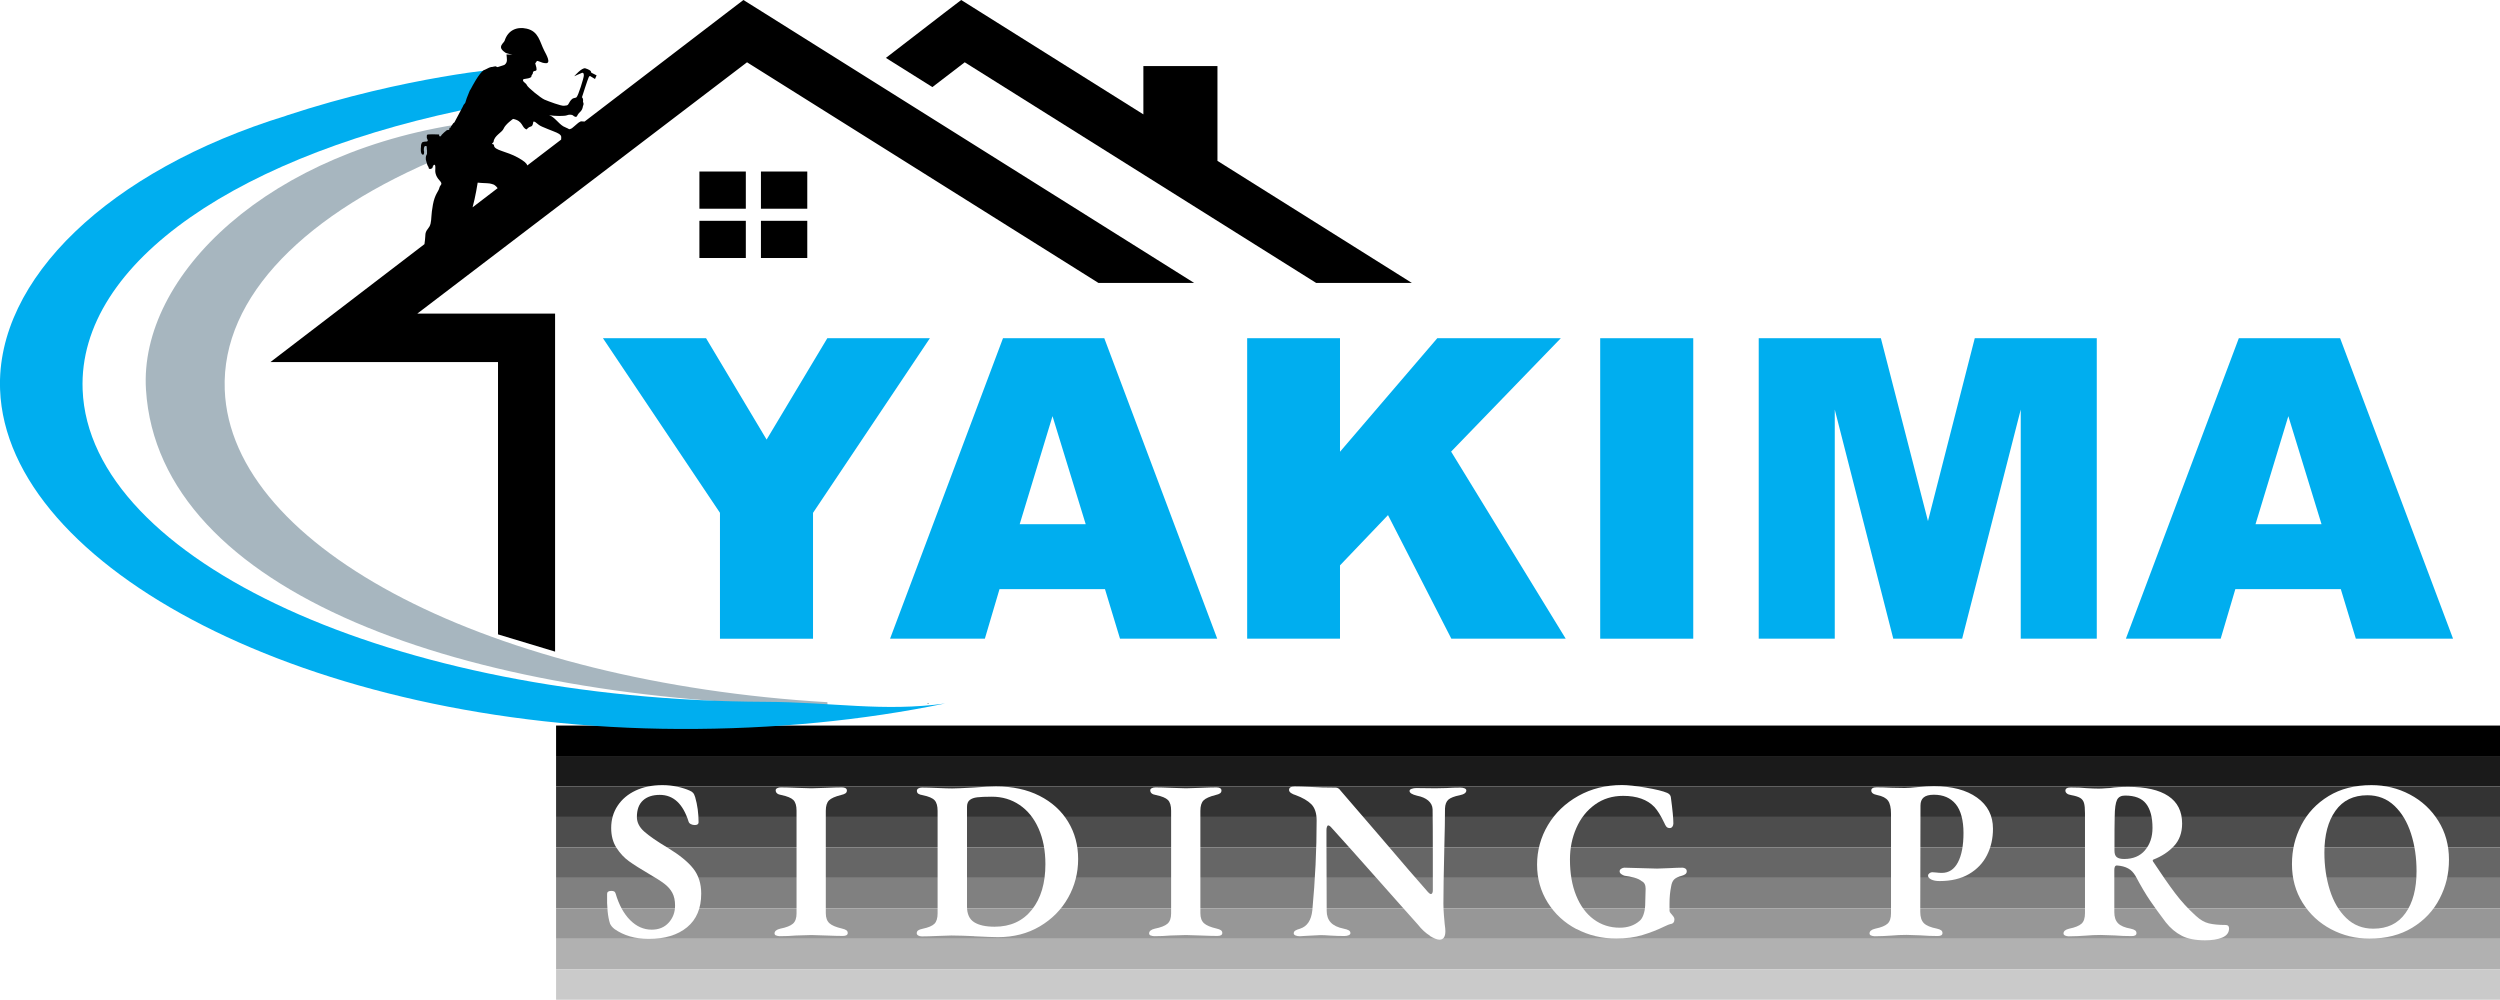 <?xml version="1.0" encoding="UTF-8"?>
<svg id="Layer_2" data-name="Layer 2" xmlns="http://www.w3.org/2000/svg" viewBox="0 0 330.71 132.25">
  <defs>
    <style>
      .cls-1 {
        fill: none;
      }

      .cls-1, .cls-2, .cls-3, .cls-4, .cls-5, .cls-6, .cls-7, .cls-8, .cls-9, .cls-10, .cls-11, .cls-12, .cls-13, .cls-14, .cls-15 {
        stroke-width: 0px;
      }

      .cls-2, .cls-3, .cls-15 {
        fill-rule: evenodd;
      }

      .cls-2, .cls-14 {
        fill: #00aeef;
      }

      .cls-3 {
        fill: #a7b6bf;
      }

      .cls-5 {
        fill: #4d4d4d;
      }

      .cls-6 {
        fill: gray;
      }

      .cls-7 {
        fill: #1a1a1a;
      }

      .cls-8 {
        fill: #cacaca;
      }

      .cls-9 {
        fill: #b1b1b1;
      }

      .cls-10 {
        fill: #666;
      }

      .cls-11 {
        fill: #333;
      }

      .cls-12 {
        fill: #979797;
      }

      .cls-13 {
        fill: #fff;
      }
    </style>
  </defs>
  <g id="Layer_1-2" data-name="Layer 1">
    <g>
      <rect class="cls-4" x="73.56" y="95.98" width="257.15" height="4.03"/>
      <rect class="cls-7" x="73.56" y="100.01" width="257.15" height="4.03"/>
      <rect class="cls-11" x="73.56" y="104.04" width="257.15" height="4.03"/>
      <rect class="cls-5" x="73.56" y="108.07" width="257.15" height="4.03"/>
      <rect class="cls-10" x="73.56" y="112.1" width="257.15" height="4.03"/>
      <rect class="cls-6" x="73.56" y="116.13" width="257.15" height="4.03"/>
      <rect class="cls-12" x="73.56" y="120.16" width="257.15" height="4.03"/>
      <rect class="cls-9" x="73.56" y="124.19" width="257.15" height="4.03"/>
      <rect class="cls-8" x="73.56" y="128.22" width="257.15" height="4.03"/>
    </g>
    <g>
      <path class="cls-14" d="M79.76,44.74h13.64l8.01,13.41,8.03-13.41h13.57l-15.46,23.1v16.65h-12.31v-16.65l-15.48-23.1Z"/>
      <path class="cls-14" d="M146.17,77.93h-13.95l-1.94,6.56h-12.54l14.94-39.75h13.4l14.94,39.75h-12.86l-1.99-6.56ZM143.62,69.34l-4.39-14.29-4.34,14.29h8.73Z"/>
      <path class="cls-14" d="M164.98,44.74h12.28v15.02l12.87-15.02h16.34l-14.51,15,15.16,24.75h-15.13l-8.38-16.35-6.35,6.65v9.7h-12.28v-39.75Z"/>
      <path class="cls-14" d="M211.68,44.74h12.31v39.75h-12.31v-39.75Z"/>
      <path class="cls-14" d="M232.66,44.74h16.15l6.23,24.19,6.19-24.19h16.14v39.75h-10.06v-30.31l-7.75,30.31h-9.11l-7.74-30.31v30.31h-10.06v-39.75Z"/>
      <path class="cls-14" d="M309.65,77.93h-13.95l-1.94,6.56h-12.54l14.94-39.75h13.4l14.94,39.75h-12.86l-1.99-6.56ZM307.1,69.34l-4.39-14.29-4.34,14.29h8.73Z"/>
    </g>
    <polygon class="cls-15" points="117.19 7.66 124.86 1.75 127.15 0 129.62 1.55 151.25 15.13 151.25 8.74 161.05 8.74 161.05 21.28 186.77 37.43 174.11 37.43 127.62 8.24 123.34 11.52 117.19 7.66 117.19 7.66"/>
    <path class="cls-4" d="M122.82,93.02c-.07.01-.15.03-.22.04l.27.02-.05-.06Z"/>
    <path class="cls-1" d="M65.34,24.43s-.46-.19-.88-.19-1.27-.08-1.27-.08c0,0-.29,1.94-.68,3.28l3.32-2.54c-.2-.29-.49-.46-.49-.46Z"/>
    <path class="cls-1" d="M73.98,17.72c-.29-.21-1.16-.48-2.25-.96-.68-.3-.78-.65-1.11-.68-.08,0-.08.15-.1.24-.13.64-.38.22-.84.8-.68-.18-.44-1.14-1.8-1.39,0,0-1.01.7-1.25,1.29-.21.5-1.26.92-1.33,1.75,0,.07-.21.18-.2.25,0,.05.22.07.23.12,0,.04.02.07.03.11.04.65,1.63.74,3.17,1.6.84.47,1.15.75,1.23,1.04l4.49-3.43c.01-.16.03-.45-.04-.52-.06-.06-.04-.09-.22-.22Z"/>
    <polygon class="cls-15" points="92.52 22.69 98.66 22.69 98.66 27.61 92.52 27.61 92.52 22.69 92.52 22.69"/>
    <polygon class="cls-15" points="100.66 29.21 106.79 29.21 106.79 34.13 100.66 34.13 100.66 29.21 100.66 29.21"/>
    <polygon class="cls-15" points="100.66 22.69 106.79 22.69 106.79 27.61 100.66 27.61 100.66 22.69 100.66 22.69"/>
    <polygon class="cls-15" points="92.52 29.21 98.66 29.21 98.66 34.13 92.52 34.13 92.52 29.21 92.52 29.21"/>
    <path class="cls-3" d="M58.85,20.59c-18.28,7.5-29.59,18.57-29.12,30.96.8,21.15,35.6,38.73,79.72,41.34l.02.5c-48.23-.62-88.47-15-90.16-41.84-.95-15.08,16.29-31.89,43.25-35.39-.17.02-.25.34-.45.53-.03.03,0,.11-.03.14-.04.04-.14.02-.18.06-.06.05.02.2-.03.25-.06.05-.25,0-.31.05-.33.28-.61.51-.67.6-.13.21-.19.28-.3.19-.11-.09-.02-.23-.05-.23s-1.02-.07-1.38-.02c-.37.05-.22.24-.25.39-.03.15.36.53-.09.56-.45.03-.51.06-.6.26-.09.19-.09.65-.08.95,0,.3.17.58.34.53.17-.06.05-.53.09-.73.03-.2.04-.41.23-.42.18,0,.14.07.18.45.04.35.04.68-.11.87h0Z"/>
    <g>
      <path class="cls-13" d="M81.27,122.88c-.26-.2-.45-.43-.57-.69-.3-.9-.43-2.22-.39-3.95,0-.26.19-.39.57-.39.16,0,.28.03.37.08.09.05.15.15.19.28.44,1.5,1.08,2.67,1.92,3.51.84.84,1.79,1.26,2.85,1.26.94,0,1.69-.31,2.25-.93.56-.62.84-1.37.84-2.25,0-.68-.12-1.24-.36-1.69-.24-.45-.59-.85-1.05-1.2-.46-.35-1.12-.77-1.98-1.27-1.16-.68-2.06-1.25-2.7-1.71-.64-.46-1.19-1.05-1.66-1.78-.47-.73-.7-1.6-.7-2.62,0-1.1.28-2.08.85-2.94.57-.86,1.36-1.53,2.38-2.01s2.2-.72,3.54-.72c.68,0,1.34.07,1.98.21.64.14,1.18.31,1.62.51.2.08.35.18.46.3.11.12.2.31.28.57.3,1.04.45,2.15.45,3.33,0,.24-.17.36-.51.36-.18,0-.35-.04-.51-.12-.16-.08-.26-.19-.3-.33-.74-2.36-2.01-3.54-3.81-3.54-.94,0-1.68.24-2.22.73-.54.49-.81,1.22-.81,2.2,0,.7.32,1.34.97,1.92.65.58,1.69,1.3,3.13,2.16,1.54.94,2.66,1.85,3.36,2.74.7.89,1.05,1.99,1.05,3.31,0,1.94-.62,3.42-1.87,4.45-1.25,1.03-2.94,1.54-5.08,1.54-1.78,0-3.3-.44-4.55-1.32Z"/>
      <path class="cls-13" d="M102.67,123.76c-.14-.07-.21-.16-.21-.28,0-.3.25-.51.75-.63.8-.16,1.36-.38,1.68-.66.32-.28.48-.73.48-1.35v-13.6c0-.66-.14-1.13-.42-1.41-.28-.28-.81-.5-1.59-.66-.5-.08-.75-.29-.75-.63,0-.12.07-.21.21-.28.14-.07.3-.1.48-.1.5,0,1.21.02,2.13.06.88.04,1.52.06,1.92.06s1.02-.02,1.86-.06c.96-.04,1.68-.06,2.16-.06.2,0,.36.04.48.1.12.07.18.18.18.31,0,.16-.06.28-.18.37-.12.09-.31.16-.57.22-.8.2-1.34.44-1.62.72s-.42.74-.42,1.38v13.54c0,.6.16,1.04.48,1.33.32.29.87.52,1.65.7.26.06.45.13.58.22.13.09.19.21.19.37,0,.26-.22.39-.66.39-.52,0-1.26-.02-2.22-.06-.88-.04-1.52-.06-1.92-.06-.44,0-1.12.02-2.04.06-.68.06-1.4.09-2.16.09-.18,0-.34-.04-.48-.1Z"/>
      <path class="cls-13" d="M128.85,123.84c-.46-.02-.95-.04-1.47-.06-.52-.02-1.03-.03-1.53-.03-.38,0-.97.02-1.77.06-.88.04-1.59.06-2.13.06-.2,0-.36-.04-.49-.12-.13-.08-.19-.18-.19-.3,0-.16.06-.28.18-.37.12-.09.32-.16.6-.22.76-.16,1.28-.38,1.56-.66s.42-.74.42-1.38v-13.54c0-.66-.13-1.13-.4-1.42-.27-.29-.79-.51-1.57-.67-.26-.04-.45-.1-.58-.19-.13-.09-.19-.22-.19-.4,0-.12.06-.22.19-.3.13-.08.29-.12.49-.12.46,0,1.15.02,2.07.06.84.04,1.48.06,1.92.06s1.37-.04,2.85-.12c1.3-.1,2.28-.15,2.94-.15,2.2,0,4.11.41,5.75,1.24,1.64.83,2.9,1.97,3.79,3.43.89,1.46,1.33,3.11,1.33,4.94s-.44,3.55-1.33,5.12c-.89,1.58-2.14,2.84-3.75,3.79-1.61.95-3.45,1.42-5.53,1.42-.54,0-1.59-.04-3.15-.12ZM136.51,120.33c1.19-1.5,1.78-3.51,1.78-6.02,0-1.78-.3-3.35-.9-4.7-.6-1.36-1.44-2.4-2.52-3.13-1.08-.73-2.3-1.09-3.66-1.09-.86,0-1.5.03-1.93.08-.43.05-.76.17-1,.36-.24.19-.36.49-.36.91v13.18c0,.98.31,1.67.94,2.07.63.4,1.53.6,2.71.6,2.1,0,3.74-.75,4.93-2.25Z"/>
      <path class="cls-13" d="M152.22,123.76c-.14-.07-.21-.16-.21-.28,0-.3.25-.51.75-.63.8-.16,1.36-.38,1.68-.66.32-.28.48-.73.48-1.35v-13.6c0-.66-.14-1.13-.42-1.41-.28-.28-.81-.5-1.59-.66-.5-.08-.75-.29-.75-.63,0-.12.07-.21.21-.28.14-.07.3-.1.48-.1.5,0,1.21.02,2.13.06.88.04,1.52.06,1.92.06s1.02-.02,1.86-.06c.96-.04,1.68-.06,2.16-.06.2,0,.36.04.48.1.12.07.18.18.18.31,0,.16-.06.28-.18.37-.12.09-.31.16-.57.22-.8.2-1.34.44-1.62.72s-.42.74-.42,1.38v13.54c0,.6.16,1.04.48,1.33.32.29.87.52,1.65.7.26.06.45.13.58.22.13.09.19.21.19.37,0,.26-.22.39-.66.39-.52,0-1.26-.02-2.22-.06-.88-.04-1.52-.06-1.92-.06-.44,0-1.12.02-2.04.06-.68.06-1.4.09-2.16.09-.18,0-.34-.04-.48-.1Z"/>
      <path class="cls-13" d="M189.16,123.78c-.56-.34-1.1-.84-1.62-1.5-.8-.88-1.62-1.8-2.47-2.77-.85-.97-1.63-1.85-2.35-2.65-3.1-3.5-5.27-5.93-6.53-7.31-.2-.24-.36-.36-.48-.36-.08,0-.14.07-.18.2-.04.13-.06.26-.06.4v1.89l.03,8.81c0,.64.18,1.15.54,1.54.36.39.93.66,1.71.82.3.06.52.13.67.22.15.09.22.21.22.37,0,.12-.08.21-.24.28-.16.07-.35.1-.57.1-.6,0-1.22-.02-1.86-.06-.52-.04-.95-.06-1.29-.06-.22,0-.81.03-1.77.09-.48.04-.81.06-.99.06-.2,0-.38-.04-.54-.1-.16-.07-.24-.16-.24-.28,0-.16.07-.28.21-.37.14-.09.35-.17.63-.25.94-.3,1.48-1.11,1.62-2.43.38-4.07.57-8.04.57-11.89,0-.96-.24-1.67-.7-2.14-.47-.47-1.16-.87-2.08-1.21-.22-.06-.42-.15-.6-.27-.18-.12-.27-.26-.27-.42,0-.3.25-.45.75-.45.46,0,1.15.02,2.07.06,1.02.06,2.14.09,3.36.09.24,0,.45.13.63.39.6.68,2.34,2.7,5.21,6.05,3.1,3.64,5.15,6.02,6.17,7.16.26.32.45.48.57.48.08,0,.14-.04.19-.13.05-.09.07-.21.07-.37v-4.7c0-2.74-.01-4.74-.03-6.02-.02-.46-.22-.84-.58-1.15-.37-.31-.86-.52-1.48-.64-.66-.16-.99-.37-.99-.63,0-.12.09-.21.28-.28.19-.07.39-.1.61-.1l2.52.03,1.44-.03c.64-.04,1.26-.06,1.86-.06.24,0,.43.04.58.1.15.07.22.16.22.28,0,.3-.29.51-.87.63-.72.14-1.22.34-1.5.58-.28.25-.43.64-.45,1.18,0,1.34-.03,3.08-.09,5.21-.08,3.36-.12,5.81-.12,7.37,0,.46.02.98.07,1.56.05.58.08.96.1,1.14.06.42.09.73.09.93,0,.76-.26,1.14-.78,1.14-.3,0-.73-.17-1.29-.51Z"/>
      <path class="cls-13" d="M208.55,122.91c-1.6-.84-2.87-2.01-3.81-3.51-.94-1.5-1.41-3.18-1.41-5.03s.48-3.62,1.44-5.23c.96-1.61,2.3-2.89,4.01-3.85,1.72-.96,3.64-1.44,5.78-1.44.78,0,1.83.12,3.16.34,1.33.23,2.27.46,2.83.7.3.14.46.34.48.6.22,1.62.33,2.77.33,3.45,0,.16-.05.3-.13.42-.09.12-.21.18-.34.18-.2,0-.35-.06-.45-.18-.1-.12-.2-.3-.3-.54-.44-.92-.87-1.61-1.29-2.07-.94-.98-2.32-1.47-4.13-1.47-1.42,0-2.66.38-3.73,1.15-1.07.77-1.89,1.8-2.46,3.09-.57,1.29-.85,2.68-.85,4.18,0,1.82.27,3.41.82,4.76.55,1.36,1.32,2.41,2.32,3.15,1,.74,2.15,1.11,3.45,1.11,1.04,0,1.9-.29,2.58-.87.22-.16.4-.43.54-.81.14-.38.22-.8.24-1.26l.06-2.22c0-.5-.17-.83-.51-.99-.24-.2-.58-.36-1.02-.48-.44-.12-.85-.2-1.23-.24-.16-.04-.31-.11-.46-.22-.15-.11-.22-.23-.22-.37s.07-.25.21-.34c.14-.09.28-.14.42-.14.46,0,1.17.02,2.13.06,1,.04,1.73.06,2.19.06.34,0,.89-.02,1.65-.06.72-.04,1.29-.06,1.71-.06.14,0,.27.04.39.12.12.08.18.2.18.36s-.06.28-.18.37c-.12.09-.26.16-.42.2-.52.14-.88.31-1.08.52-.2.21-.33.52-.39.94-.14.68-.21,1.43-.21,2.25v.93c0,.12.05.23.15.33.1.1.16.17.18.21.04.04.1.12.19.24.09.12.13.24.13.36,0,.38-.18.59-.54.63-.12.02-.39.13-.81.33-.9.44-1.86.81-2.88,1.12-1.02.31-2.18.46-3.48.46-1.9,0-3.65-.42-5.24-1.26Z"/>
      <path class="cls-13" d="M247.52,123.76c-.14-.07-.21-.16-.21-.28,0-.3.25-.51.75-.63.78-.16,1.32-.38,1.63-.66.31-.28.46-.74.46-1.38v-13.18c0-.78-.13-1.35-.39-1.71-.26-.36-.74-.61-1.44-.75-.52-.1-.78-.3-.78-.6,0-.28.24-.42.72-.42.54,0,1.21.02,2.01.06l1.68.03c.4,0,.98-.04,1.74-.12.84-.08,1.55-.12,2.13-.12,2.4,0,4.3.5,5.71,1.51,1.41,1.01,2.11,2.38,2.11,4.12,0,1.28-.26,2.44-.79,3.49-.53,1.05-1.32,1.88-2.38,2.5-1.06.62-2.36.93-3.89.93-.46,0-.83-.07-1.11-.21-.28-.14-.42-.31-.42-.51,0-.12.06-.22.18-.31.12-.09.24-.14.36-.14.14,0,.32.02.55.04.23.03.47.05.73.05.94,0,1.65-.47,2.14-1.41.49-.94.73-2.23.73-3.87s-.34-2.99-1.03-3.82c-.69-.83-1.65-1.24-2.89-1.24s-1.77.48-1.77,1.44l-.03,14.05c0,.68.16,1.18.48,1.5.32.32.89.56,1.71.72.26.06.45.13.57.22.12.09.18.21.18.37,0,.26-.21.39-.63.39-.76,0-1.52-.03-2.28-.09-.88-.04-1.49-.06-1.83-.06-.68,0-1.35.03-2.01.09-.24.02-.58.04-1.03.06s-.84.03-1.18.03c-.18,0-.34-.04-.48-.1Z"/>
      <path class="cls-13" d="M288.61,123.78c-.79-.4-1.49-.99-2.11-1.77-.8-1.06-1.49-2.01-2.07-2.86-.58-.85-1.22-1.93-1.92-3.25-.28-.48-.61-.82-.99-1.02-.4-.22-.89-.35-1.47-.39h-.03c-.22,0-.33.2-.33.6v5.57c0,.64.16,1.13.49,1.47.33.34.89.58,1.69.72.26.06.45.13.57.22.12.09.18.21.18.37,0,.26-.21.39-.63.39-.76,0-1.52-.03-2.28-.09-.88-.04-1.49-.06-1.83-.06-.68,0-1.35.03-2.01.09-.24.02-.58.04-1.03.06s-.84.03-1.18.03c-.18,0-.34-.04-.48-.1-.14-.07-.21-.16-.21-.28,0-.3.25-.51.75-.63.78-.16,1.32-.38,1.63-.66.31-.28.46-.74.46-1.38v-13.24c0-.6-.04-1.05-.13-1.35-.09-.3-.26-.52-.51-.67-.25-.15-.64-.27-1.18-.37-.26-.04-.45-.11-.58-.22-.13-.11-.19-.23-.19-.37,0-.28.24-.42.72-.42.84,0,1.53.03,2.07.09.64.04,1.17.06,1.59.06.28,0,.57-.01.87-.04.3-.03.52-.04.66-.04.66-.1,1.46-.15,2.4-.15,2.32,0,4.08.4,5.3,1.21,1.22.81,1.83,2.02,1.83,3.64,0,1.22-.36,2.21-1.08,2.98-.72.77-1.62,1.36-2.7,1.78-.08.02-.12.07-.1.15,0,.08.04.15.1.21,1.08,1.64,2.03,3,2.85,4.09.82,1.09,1.74,2.09,2.76,3.01.56.52,1.13.85,1.71.99.58.14,1.32.21,2.22.21.3,0,.45.15.45.45,0,.56-.3.96-.9,1.21-.6.25-1.36.37-2.28.37-1.26,0-2.28-.2-3.07-.6ZM283.75,112.47c.66-.77.99-1.75.99-2.95,0-1.4-.28-2.46-.84-3.19-.56-.73-1.49-1.09-2.79-1.09-.52,0-.87.19-1.06.57-.19.38-.3,1.12-.31,2.22-.02.62-.03,2.12-.03,4.49,0,.42.1.71.31.87s.53.24.97.24c1.18,0,2.1-.38,2.76-1.15Z"/>
      <path class="cls-13" d="M308.36,122.92c-1.57-.83-2.82-1.99-3.76-3.49-.94-1.5-1.41-3.21-1.41-5.12s.41-3.55,1.23-5.15c.82-1.6,2.02-2.88,3.61-3.85s3.48-1.45,5.68-1.45c1.82,0,3.51.41,5.08,1.24,1.57.83,2.82,1.99,3.76,3.49.94,1.5,1.41,3.21,1.41,5.12s-.41,3.56-1.23,5.15c-.82,1.6-2.02,2.88-3.61,3.85-1.59.97-3.48,1.45-5.68,1.45-1.82,0-3.51-.41-5.08-1.24ZM318.2,120.8c.98-1.37,1.47-3.22,1.47-5.56,0-1.78-.24-3.43-.73-4.96-.49-1.53-1.22-2.76-2.2-3.69-.98-.93-2.17-1.39-3.57-1.39-1.84,0-3.25.68-4.22,2.05-.98,1.37-1.47,3.21-1.47,5.53,0,1.78.24,3.43.72,4.96.48,1.53,1.2,2.76,2.17,3.7.97.94,2.16,1.41,3.58,1.41,1.86,0,3.28-.68,4.25-2.05Z"/>
    </g>
    <path class="cls-2" d="M101.2,92.84c-49-.2-89.41-18.68-90.27-41.29-.64-16.95,21.15-31.41,52.74-37.5.39-.64.54-.4.73-1.08.18-.68.02-.8.19-1,.11-.12.98-2.05,1.83-2.72l.5-.23s-13.07,1.02-28.98,6.25c-.03.01-.06.02-.09.04C14.35,22.54-.54,36.98.01,51.54c.89,23.54,40.82,44.69,89.82,44.89,12.56.05,24.45-1.15,35.19-3.37-8.18,1.13-14.79-.18-23.83-.22Z"/>
    <path class="cls-1" d="M65.34,24.43s-.46-.19-.88-.19-1.27-.08-1.27-.08c0,0-.29,1.94-.68,3.28l3.32-2.54c-.2-.29-.49-.46-.49-.46Z"/>
    <path class="cls-1" d="M73.98,17.72c-.29-.21-1.16-.48-2.25-.96-.68-.3-.78-.65-1.11-.68-.08,0-.08.15-.1.24-.13.64-.38.22-.84.8-.68-.18-.44-1.14-1.8-1.39,0,0-1.01.7-1.25,1.29-.21.5-1.26.92-1.33,1.75,0,.07-.21.18-.2.25,0,.05.22.07.23.12,0,.04.02.07.03.11.04.65,1.63.74,3.17,1.6.84.47,1.15.75,1.23,1.04l4.49-3.43c.01-.16.03-.45-.04-.52-.06-.06-.04-.09-.22-.22Z"/>
    <path class="cls-4" d="M57.64,21.81h0s0,0,.01.01h0Z"/>
    <path class="cls-4" d="M57.34,21.91v.13s-.03.05-.03.05c.06-.12.08-.25.13-.32l-.09.13Z"/>
    <path class="cls-4" d="M56.96,22.32h-.05s.03,0,.05,0Z"/>
    <path class="cls-4" d="M57.26,22.18l-.03.03s.02-.02.03-.03Z"/>
    <path class="cls-4" d="M56.76,22.06s0,.09.02.14l-.02-.14Z"/>
    <path class="cls-4" d="M65,8.84h.07s-.05,0-.07,0Z"/>
    <path class="cls-4" d="M64.76,8.9h.01s0,0-.01,0Z"/>
    <path class="cls-4" d="M65.54,8.74l.1.02s-.07-.03-.1-.02Z"/>
    <path class="cls-4" d="M57.13,22.27l-.09.03s.04,0,.06-.01c.01,0,.02-.01.03-.02Z"/>
    <path class="cls-4" d="M65.47,8.76l.07-.02c-.09.03-.18.04-.27.06h.06s.13-.04.13-.04Z"/>
    <path class="cls-4" d="M65.24,8.81s-.02,0-.03,0h.02s0,0,0,0Z"/>
    <polygon class="cls-4" points="65.79 8.84 65.79 8.84 65.79 8.84 65.79 8.84"/>
    <path class="cls-4" d="M56.86,22.29l-.07-.07s.04.06.07.07Z"/>
    <path class="cls-14" d="M65.79,8.84s.06.02.08,0h-.08Z"/>
    <path class="cls-14" d="M65.7,8.79l-.06-.03h0c.05.02.11.06.16.07l-.09-.04Z"/>
    <path class="cls-14" d="M65.1,8.83h-.03s.09-.01.14-.02l-.12.02Z"/>
    <path class="cls-14" d="M64.94,8.85l-.1.02-.07.02c.08-.03.15-.04.23-.06h-.06Z"/>
    <path class="cls-14" d="M65.24,8.81s.02,0,.03,0h-.03Z"/>
    <path class="cls-14" d="M64.76,8.9h-.01s-.11.05-.11.05l-.09.04-.07.04h0c.1-.06.18-.1.27-.13Z"/>
    <path class="cls-14" d="M57.54,21.74l.09.06s-.06-.06-.09-.06Z"/>
    <path class="cls-14" d="M56.79,22.22s0-.02-.01-.02h0s.01.02.01.02Z"/>
    <path class="cls-14" d="M57.23,22.21s-.06.05-.1.07h.04s.06-.07.06-.07Z"/>
    <path class="cls-14" d="M56.9,22.31s-.03-.01-.04-.02v.02s.04,0,.04,0Z"/>
    <path class="cls-14" d="M57.04,22.3s-.06.01-.08.01h.03s.05-.01.05-.01Z"/>
    <path class="cls-14" d="M57.64,21.82l.04.24c0-.11-.02-.19-.04-.24Z"/>
    <path class="cls-14" d="M57.31,22.1s-.03.06-.05.08h0s.04-.08.04-.08Z"/>
    <path class="cls-1" d="M73.98,17.72c-.29-.21-1.16-.48-2.25-.96-.68-.3-.78-.65-1.11-.68-.08,0-.08.15-.1.24-.13.64-.38.22-.84.8-.68-.18-.44-1.14-1.8-1.39,0,0-1.01.7-1.25,1.29-.21.5-1.26.92-1.33,1.75,0,.07-.21.18-.2.25,0,.05.22.07.23.12,0,.04.02.07.03.11.04.65,1.63.74,3.17,1.6.84.47,1.15.75,1.23,1.04l4.49-3.43c.01-.16.03-.45-.04-.52-.06-.06-.04-.09-.22-.22Z"/>
    <path class="cls-1" d="M65.34,24.43s-.46-.19-.88-.19-1.27-.08-1.27-.08c0,0-.29,1.94-.68,3.28l3.32-2.54c-.2-.29-.49-.46-.49-.46Z"/>
    <path class="cls-4" d="M100.82,1.55l-2.48-1.55-2.29,1.75-18.72,14.33-.48-.03s-.28.11-.53.35c-.19.18-.52.44-.67.57-.15.08-.33.16-.4.1-.13-.1-.54-.24-.74-.36-.67-.41-1.11-1.19-1.87-1.49.69.17,2.09.14,2.32.04.23-.09.29-.09.57-.08.29,0,.3.2.57.27.27.06.22-.2.47-.47.25-.27.22-.19.36-.4.14-.2.19-.56.19-.56.17-.35,0-.52,0-.52.07-.58-.14-.62-.14-.62,0,0,.77-2.43.9-2.67.13-.24.2-.14.2-.14l.63.38.21-.48-.61-.31c-.19-.1-.09-.1-.14-.21-.05-.11-.27-.26-.73-.41-.45-.15-1.48,1.05-1.48,1.05,0,0,.84-.39,1.02-.45.17-.06.26.06.25.36,0,.3-.75,2.72-.98,2.88-.13.09-.38.07-.54.19-.25.19-.41.51-.53.72-.12.19-.24.15-.57.2-.33.06-2.07-.59-2.58-.81-.51-.22-2.22-1.62-2.33-1.91-.1-.29-.6-.45-.51-.72.07-.19.6-.06,1.04-.33.07-.05.07-.12.07-.18s.15-.23.18-.31c.04-.74.81.18.36-1.22-.1-.22.03-.13.14-.38.11-.25.55.23,1.25.23s.02-1.16-.23-1.65c-.61-1.18-.73-2.56-2.33-2.92-1.28-.29-2.47.18-2.92,1.61-.06.19-.47.45-.48.84,0,.39.66.77.66.77,0,0,.39.14.84.21,0,0-.33.01-.77-.02.03.53.21,1.01-.25,1.37-.08.06-.82.26-.9.3-.02,0-.05,0-.08,0h0s-.11-.05-.16-.08l-.1-.02-.07.02-.13.03h-.06s-.02.01-.03.02h0s-.02,0-.02,0c-.05,0-.1.01-.14.02h-.07c-.07.03-.15.04-.23.07h-.01c-.08.03-.17.07-.27.13h0s-.08.04-.08.04l-.1.05-.17.08-.1.04-.05.02-.12.1-.14.14-.12.13-.13.16-.2.27-.12.18-.18.28-.15.25-.12.21-.14.24-.29.54-.12.18-.09.22-.32.8-.19.6-.1.14-.09.1-.07.12-.06.14-1.12,2.1-.15.11-.1.15-.12.18-.08.09-.03.14-.18.06v.13l-.03.12-.18.03-.13.02-.12.1-.23.19-.32.31-.1.15-.1.08-.1-.03-.05-.1v-.13s-1.66-.09-1.6.07l-.03.07v.16s0,.08,0,.08v.07l.04.1.06.13.02.07v.09s-.04.05-.04.05l-.06.03-.12.02h-.13s-.11.02-.11.02l-.12.02-.09.03-.05.03-.05.06-.05.09-.04.12-.03.18v.17s-.02.14-.02.14v.18s0,.16,0,.16l.02.18.04.14.05.1.06.07.07.04h.09s.07-.08.07-.08l.03-.17v-.16s-.03-.13-.03-.13v-.16s.01-.08.01-.08v-.09l.03-.1.03-.08.04-.06.06-.03h.06s.06-.01.06-.01h.04s.04.08.04.08l.02.18v.15s.03.18.03.18v.18s0,.11,0,.11v.14s-.04.12-.04.12l-.05.11-.04.07-.03.2v.26s.07.27.07.27l.12.42.08.18.09.14.02.14s0,.02.01.02l.07.07s.03.02.04.02h.05s.05,0,.08,0l.09-.03s.07-.04.1-.07l.03-.03s.03-.05.05-.08l.03-.05v-.13s.1-.13.1-.13l.1-.04s.07.03.09.06h0s0,.02,0,.02c.03.05.04.13.04.24,0,.05,0,.11,0,.18-.05.41,0,.98.54,1.56.54.58.09.55-.01,1.01-.1.46-.59.81-.85,2.21-.26,1.4-.16,1.86-.31,2.51-.16.65-.49.66-.66,1.26-.04.13-.03.71-.15,1.46l-20.38,15.6h30.11v36.02l7.55,2.28v-44.71h-18.23L98.82,8.24l46.49,29.19h12.66L100.82,1.55ZM62.51,27.44c.38-1.34.68-3.28.68-3.28,0,0,.85.08,1.27.08s.88.19.88.19c0,0,.29.17.49.46l-3.32,2.54ZM74.24,18.46l-4.49,3.43c-.07-.28-.39-.57-1.23-1.04-1.54-.86-3.13-.95-3.17-1.6-.01-.04-.02-.07-.03-.11-.01-.05-.23-.07-.23-.12,0-.07.19-.18.2-.25.07-.83,1.13-1.25,1.33-1.75.24-.59,1.25-1.29,1.25-1.29,1.37.26,1.12,1.21,1.8,1.39.46-.58.71-.16.84-.8.02-.09.02-.25.1-.24.32.03.43.39,1.11.68,1.09.48,1.96.75,2.25.96.18.13.15.16.22.22.07.07.06.36.04.52Z"/>
  </g>
</svg>